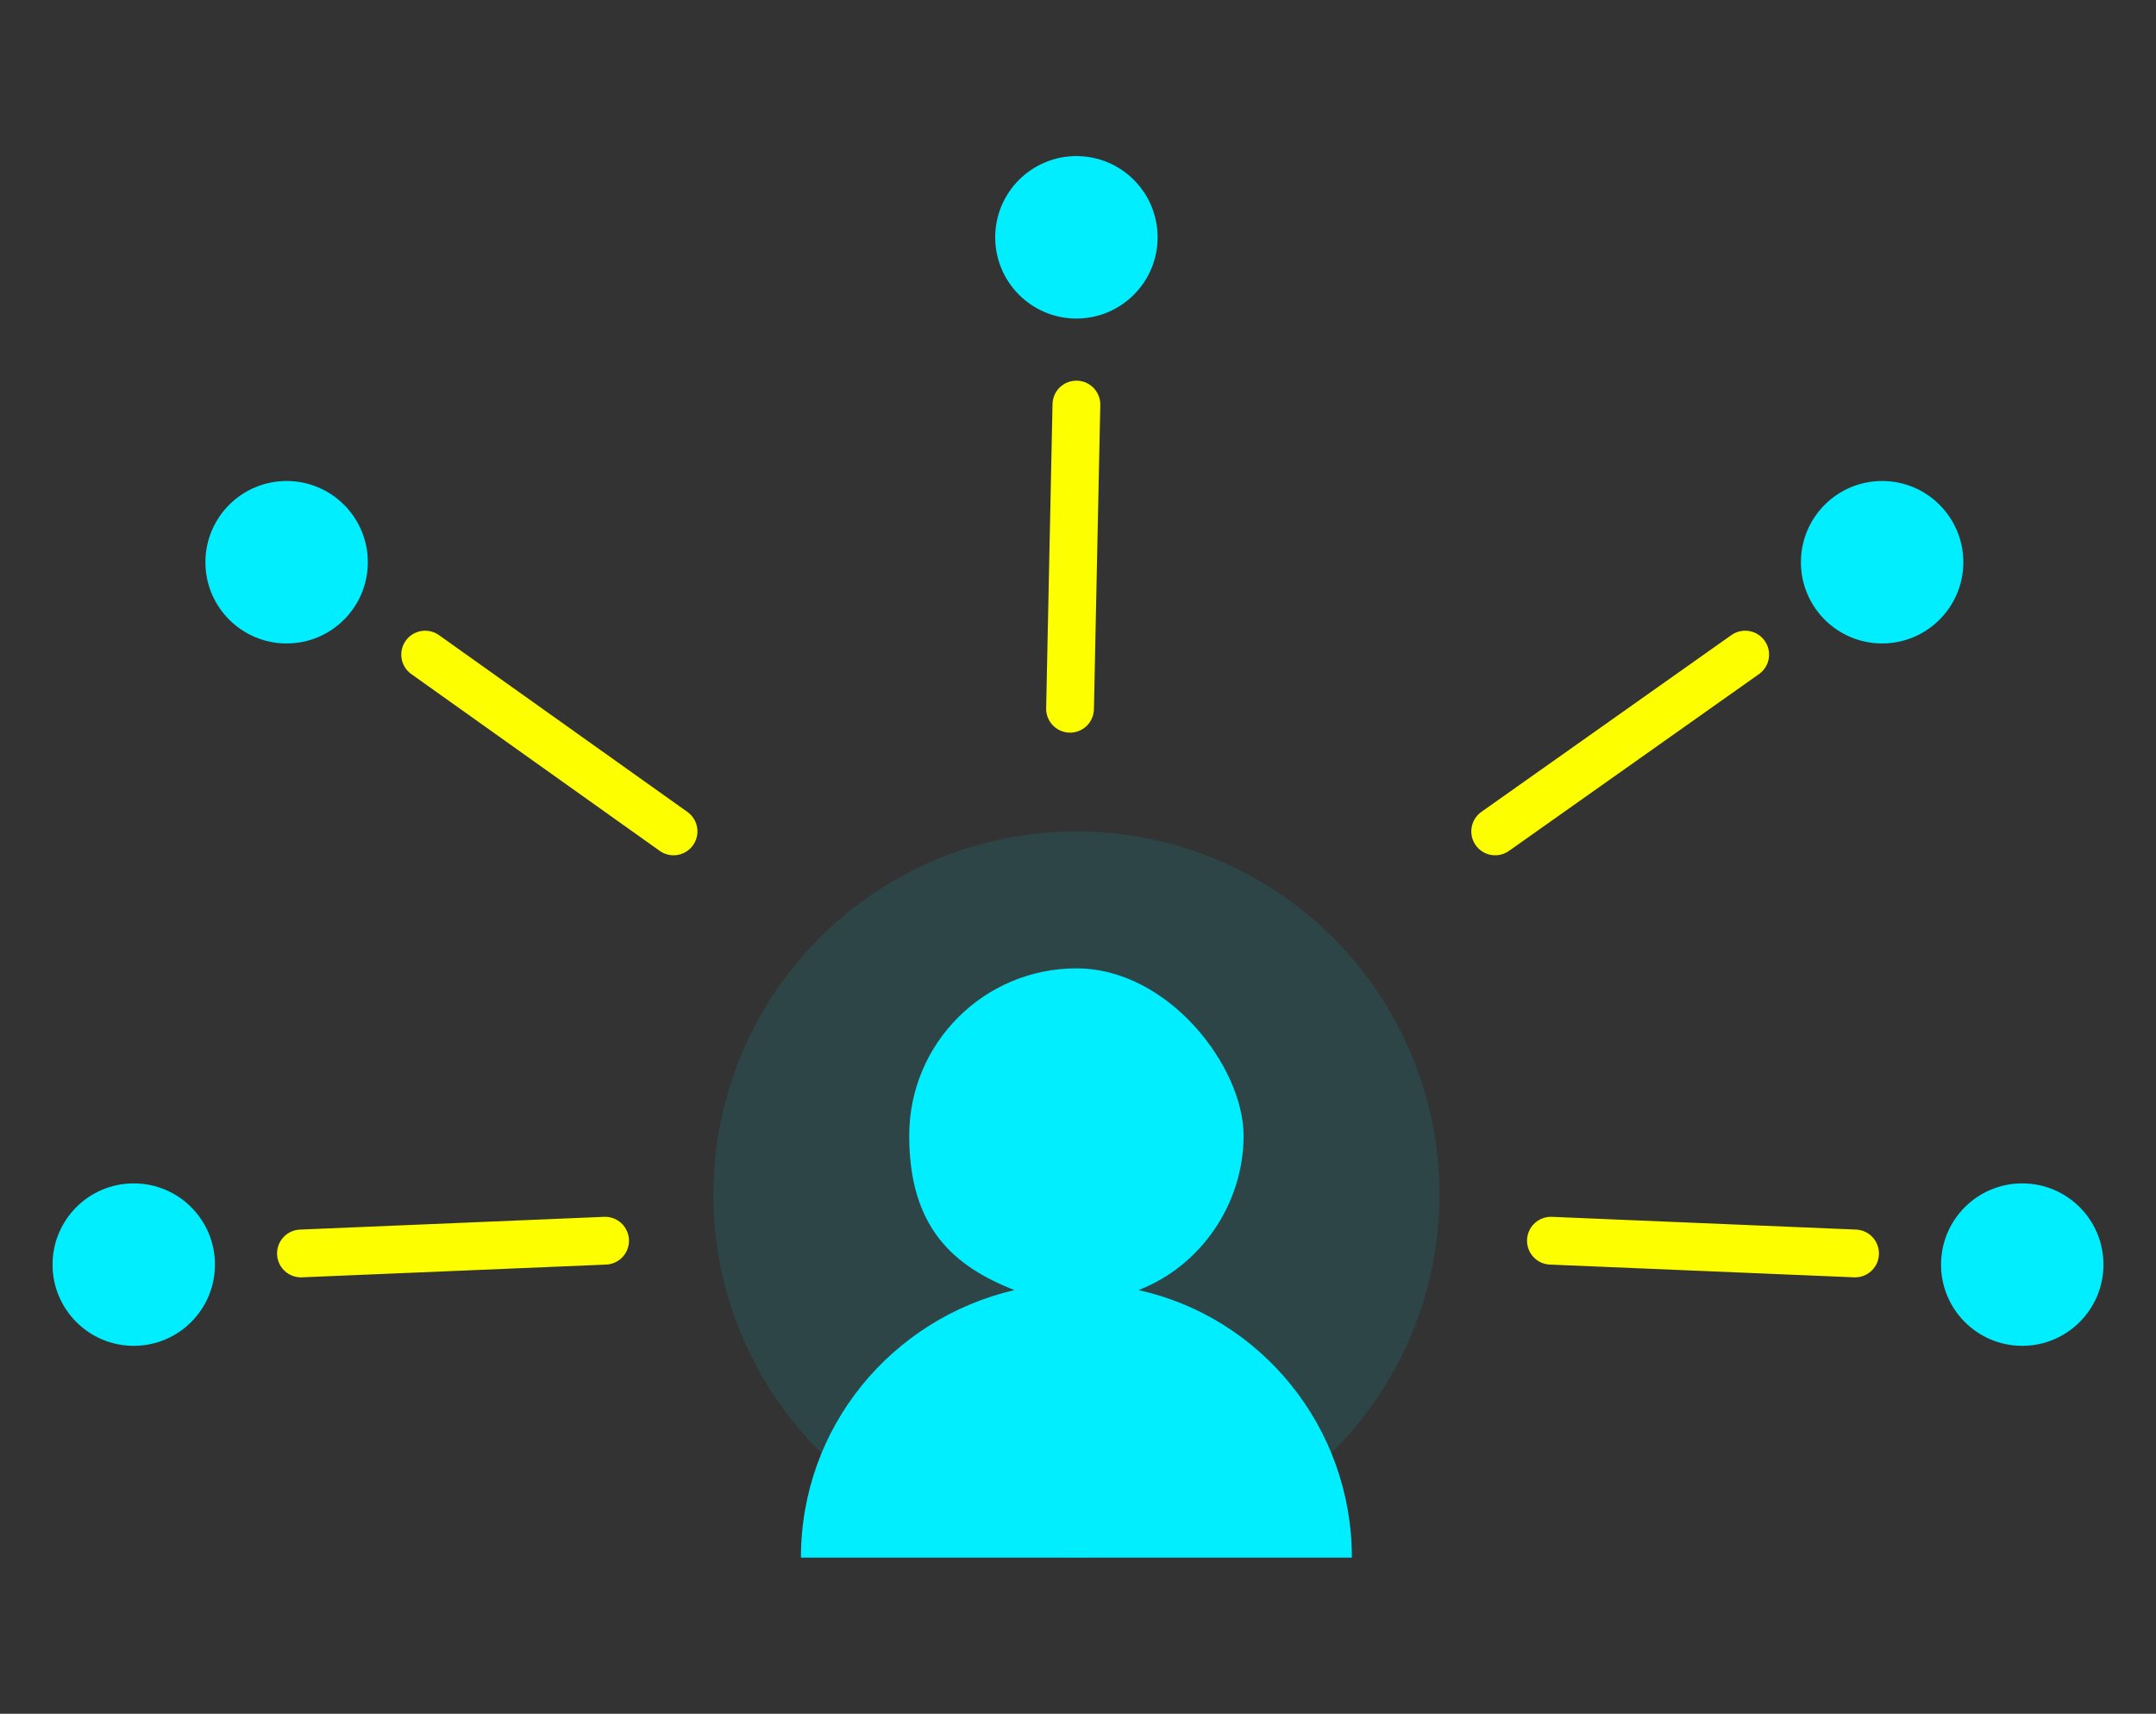 <?xml version="1.0" encoding="UTF-8"?>
<svg xmlns="http://www.w3.org/2000/svg" id="Gruppe_2053" version="1.1" viewBox="0 0 135.4 107.6">
  <rect x="0" y="0" width="135.4" height="107.6" fill="#333333" stroke="none"/>
  <defs>
    <style>
      .st0 {
        fill: none;
        stroke: #fdff00;
        stroke-linecap: round;
        stroke-linejoin: round;
        stroke-width: 3px;
      }

      .st1, .st2 {
        fill: #0ef;
      }

      .st2 {
        isolation: isolate;
        opacity: .1;
      }
    </style>
  </defs>
  <g>
    <circle class="st2" cx="67.6" cy="75" r="22.8"></circle>
    <path class="st1" d="M71.5,81c3.9-1.5,6.6-5.4,6.6-9.7s-4.7-10.5-10.5-10.5-10.5,4.7-10.5,10.5,2.8,8.2,6.6,9.7c-7.7,1.8-13.4,8.6-13.4,16.8h34.6c0-8.2-5.7-15.1-13.4-16.8Z"></path>
  </g>
  <g>
    <circle class="st1" cx="67.6" cy="14.9" r="5.1"></circle>
    <line class="st0" x1="67.6" y1="25.4" x2="67.2" y2="44.5"></line>
  </g>
  <g>
    <circle class="st1" cx="18" cy="35.3" r="5.1"></circle>
    <line class="st0" x1="26.7" y1="41.1" x2="42.3" y2="52.2"></line>
  </g>
  <g>
    <circle class="st1" cx="127" cy="79.4" r="5.1"></circle>
    <line class="st0" x1="116.5" y1="78.7" x2="97.4" y2="77.9"></line>
  </g>
  <g>
    <circle class="st1" cx="8.4" cy="79.4" r="5.1"></circle>
    <line class="st0" x1="18.9" y1="78.7" x2="38" y2="77.9"></line>
  </g>
  <g>
    <circle class="st1" cx="118.2" cy="35.3" r="5.1"></circle>
    <line class="st0" x1="109.6" y1="41.1" x2="93.9" y2="52.2"></line>
  </g>
</svg>
